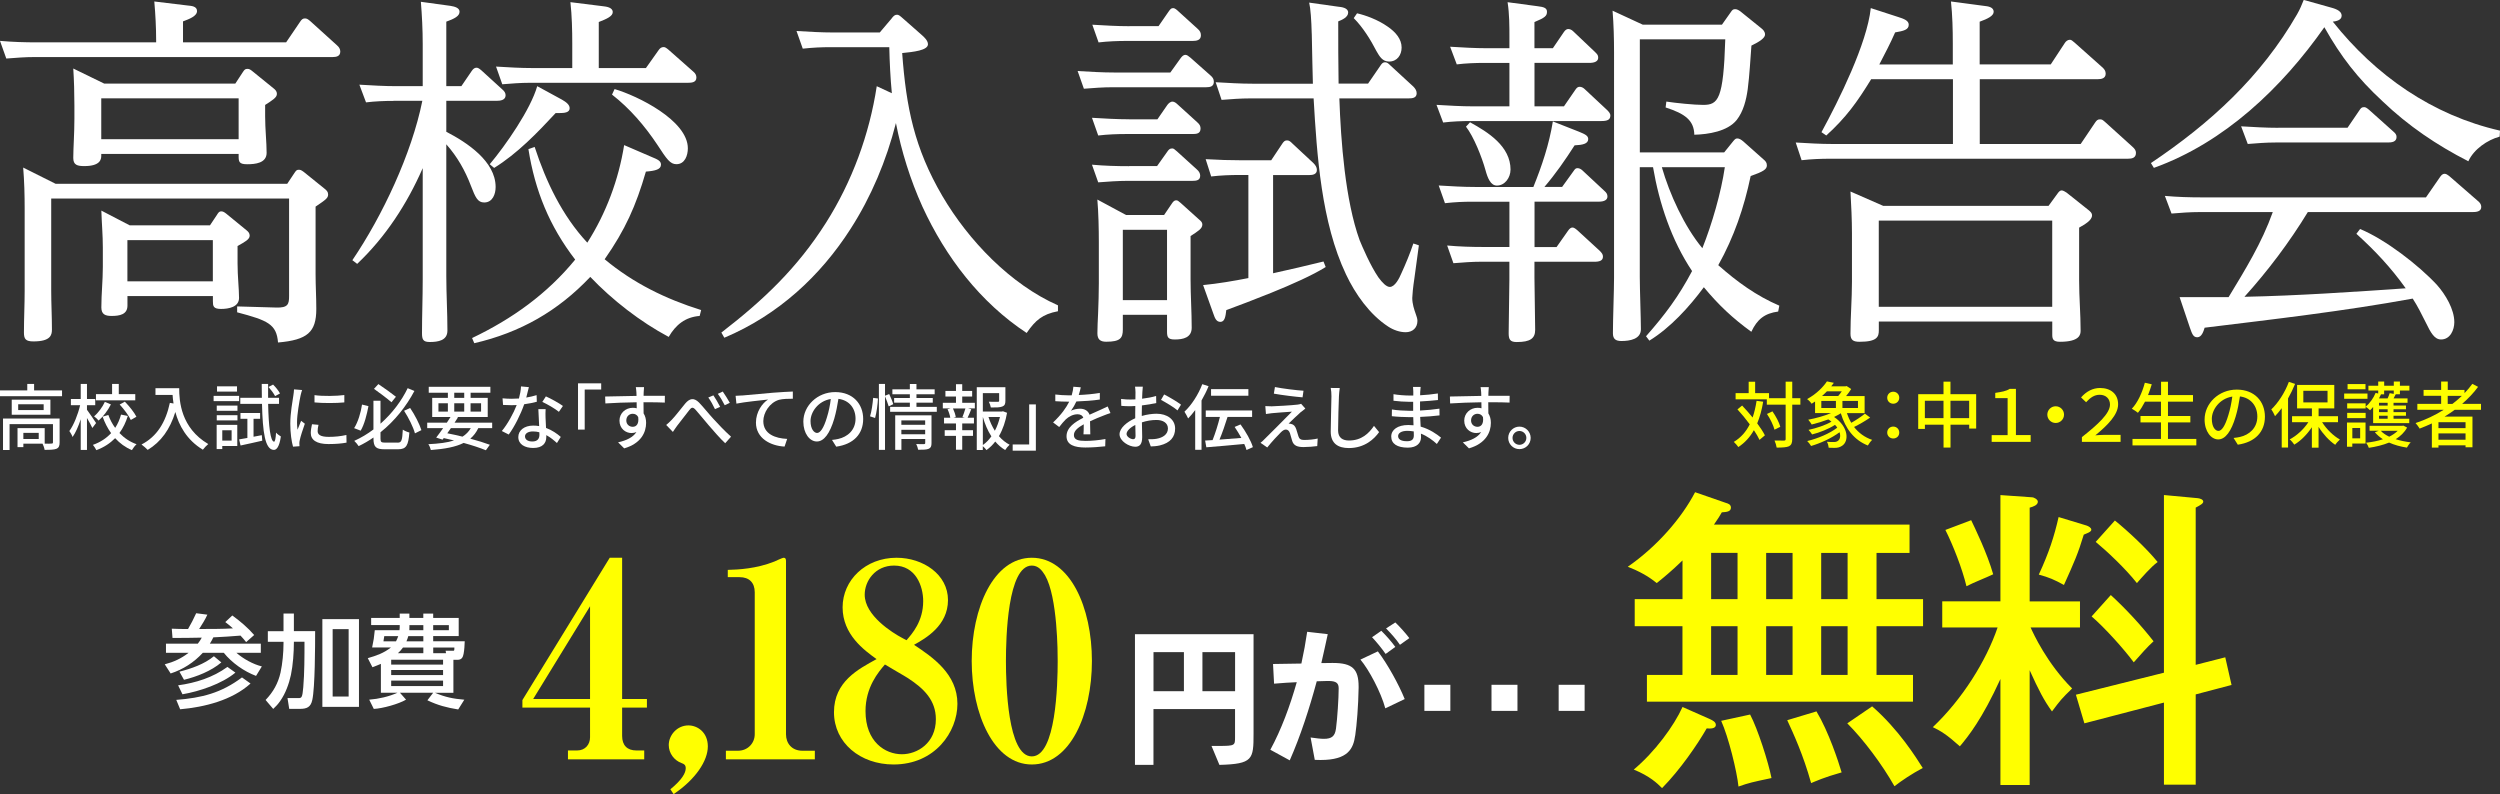 <?xml version="1.0" encoding="UTF-8"?><svg id="_レイヤー_1" xmlns="http://www.w3.org/2000/svg" viewBox="0 0 556.52 176.78"><rect x="0" y="0" width="556.52" height="176.78" fill="#333333" stroke="none"/><defs><style>.cls-1{fill:#fff;}.cls-1,.cls-2{stroke-width:0px;}.cls-2{fill:#ff0;}</style></defs><path class="cls-2" d="m374.54,139.39h-10.64v-6.02h10.64v-8.61c-2.45,2.38-4.34,3.92-5.74,5.04-1.96-1.61-3.99-2.66-6.44-3.64,6.58-4.55,12.04-10.92,14.98-16.59l6.86,2.38c.49.14,1.12.35,1.12,1.05,0,.91-.98.98-2.03,1.05-.49.84-.77,1.33-1.75,2.73h43.54v6.3h-7.35v10.29h10.36v6.02h-10.36v10.85h8.12v5.95h-59.23v-5.95h7.91v-10.85Zm6.02,20.65c.77.35,1.4.7,1.4,1.33,0,.91-1.4.84-2.03.77-2.1,3.64-5.88,9.17-9.94,13.3-1.12-1.12-2.73-2.66-6.3-4.13,4.69-3.92,8.96-9.73,10.85-13.93l6.02,2.66Zm.35-26.67h5.88v-10.29h-5.88v10.29Zm0,16.87h5.88v-10.85h-5.88v10.85Zm8.68,8.82c1.68,3.15,4.06,10.57,4.76,14.14-4.27.91-4.97,1.05-7.35,1.89-.35-3.43-2.24-11.06-3.85-14.63l6.44-1.4Zm3.57-35.98v10.29h5.88v-10.29h-5.88Zm0,16.31v10.85h5.88v-10.85h-5.88Zm11.2,18.97c2.73,4.55,4.9,11.2,5.6,13.58-3.99,1.12-5.74,1.96-6.79,2.38-1.75-6.3-3.99-11.13-5.32-14l6.51-1.96Zm1.05-35.28v10.29h5.88v-10.29h-5.88Zm0,16.31v10.85h5.88v-10.85h-5.88Zm11.34,17.85c5.95,5.18,9.8,11.41,11.27,13.72-2.38,1.26-4.69,2.8-6.3,4.06-2.73-4.83-6.86-10.36-10.5-14l5.53-3.78Z"/><path class="cls-2" d="m451.82,174.75h-6.51v-23.59c-4.06,8.89-7.14,12.74-9.03,14.98-2.87-2.59-4.27-3.43-6.02-4.27,6.58-6.23,11.9-14.77,14.42-22.19h-12.32v-5.81h12.95v-23.66l7,.49c.49,0,1.33.49,1.33.98,0,.77-1.05,1.12-1.82,1.33v20.86h11.2v5.81h-10.99c.63,1.4,3.64,7.98,9.24,13.58-2.38,2.31-2.59,2.59-4.48,5.11-1.75-2.38-3.01-4.83-4.97-9.17v25.55Zm-13.02-58.95c.77,1.61,3.57,7.35,4.9,12.04-1.61.77-4.34,1.82-5.95,2.66-.98-4.06-3.01-9.17-4.69-12.53l5.74-2.17Zm25.69,1.19c.42.14,1.05.49,1.05.91s-.49.63-1.68,1.12c-1.26,4.2-2.17,6.23-4.41,11.2-2.17-1.19-3.29-1.68-5.6-2.31,2.24-4.83,3.43-8.47,4.41-12.81l6.23,1.89Zm30.87,29.33l1.4,6.16-7.98,2.1v20.09h-7.07v-18.27l-17.71,4.62-1.89-6.37,19.6-4.9v-39.55l7.56.7c.49.07,1.19.28,1.19.77,0,.42-.63.77-1.68,1.33v35l6.58-1.68Zm-25.48-13.86c3.43,3.15,6.72,6.72,9.52,10.29-1.33,1.19-2.8,2.87-4.41,4.69-2.17-2.94-6.44-7.7-9.38-10.22l4.27-4.76Zm.91-16.59c2.94,2.38,7.07,6.23,9.52,9.24-1.47,1.05-3.57,3.5-4.62,4.69-2.52-3.22-6.79-7.21-9.17-9.17l4.27-4.76Z"/><path class="cls-1" d="m13.81,86.9v1.3H0v-1.3h6.07v-1.44h1.52v1.44h6.23Zm-.54,11.59c0,.75-.16,1.17-.7,1.41-.56.22-1.39.24-2.64.24-.06-.42-.27-.99-.46-1.38h-4.27v.77h-1.3v-4.23h6.05v3.46c.7.02,1.31.02,1.5-.02.26,0,.34-.06.34-.27v-4.05H2.13v5.75H.67v-7h12.6v5.31Zm-2.05-9.52v3.35H2.61v-3.35h8.61Zm-1.5,1.02h-5.67v1.3h5.67v-1.3Zm-1.1,6.37h-3.42v1.36h3.42v-1.36Z"/><path class="cls-1" d="m20.56,95.27c-.24-.53-.74-1.44-1.2-2.22v7.11h-1.39v-6.82c-.51,1.55-1.14,2.99-1.81,3.94-.14-.42-.48-.99-.72-1.33.98-1.33,1.92-3.7,2.4-5.75h-2.06v-1.38h2.19v-3.35h1.39v3.35h1.84v1.38h-1.84v1.02c.45.58,1.74,2.5,2.03,2.95l-.83,1.1Zm7.89-2.67c-.43,1.39-1.04,2.67-1.86,3.79,1.04,1.1,2.32,1.97,3.81,2.5-.34.29-.82.91-1.04,1.31-1.46-.61-2.69-1.52-3.73-2.66-1.1,1.12-2.46,2.03-4.18,2.67-.16-.34-.53-.9-.77-1.18,1.68-.59,3.03-1.5,4.05-2.61-.78-1.09-1.41-2.32-1.89-3.67l1.28-.37c.37,1.02.88,2,1.52,2.87.59-.9,1.02-1.91,1.3-2.96l1.5.3Zm-3.76-2.58c-.67,1.33-1.68,2.69-2.74,3.6-.22-.29-.7-.72-1.01-.94.96-.8,1.89-2.1,2.4-3.22l1.34.56Zm5.41-.9h-8.74v-1.38h3.59v-2.27h1.49v2.27h3.67v1.38Zm-2.31.29c.99,1.01,2.1,2.4,2.58,3.36l-1.25.72c-.43-.94-1.5-2.38-2.48-3.44l1.15-.64Z"/><path class="cls-1" d="m39.89,86.41c0,2.9.37,8.84,6.47,12.44-.34.26-.94.9-1.2,1.26-3.63-2.19-5.35-5.46-6.13-8.4-1.18,3.86-3.19,6.66-6.15,8.44-.29-.3-.98-.93-1.38-1.2,3.44-1.78,5.38-4.93,6.31-9.27l.82.14c-.11-.67-.18-1.33-.21-1.9h-3.81v-1.5h5.28Z"/><path class="cls-1" d="m53.23,89.3h-5.68v-1.18h5.68v1.18Zm-.4,9.99h-3.35v.67h-1.25v-5.38h4.59v4.71Zm-4.58-9h4.61v1.15h-4.61v-1.15Zm0,2.13h4.61v1.17h-4.61v-1.17Zm4.51-5.25h-4.45v-1.17h4.45v1.17Zm-3.28,8.61v2.3h2.08v-2.3h-2.08Zm8.8,1.09l.1,1.23c-1.68.38-3.46.79-4.83,1.07l-.32-1.36c.53-.08,1.15-.19,1.84-.32v-4.27h-1.54v-1.28h4.37v1.28h-1.46v4l1.84-.35Zm1.41-6.95c.1,4.98.51,8.36,1.31,8.4.22.02.38-.75.45-2.02.24.32.85.72,1.07.86-.35,2.43-1.01,3.01-1.58,2.99-1.95-.06-2.47-3.94-2.62-10.24h-4.83v-1.36h4.8c-.02-.98-.03-2.02-.03-3.09h1.42c-.02,1.07-.02,2.11,0,3.09h2.43v1.36h-2.42Zm1.55-1.73c-.27-.56-.91-1.42-1.47-2.05l1.02-.53c.59.58,1.25,1.41,1.54,1.98l-1.09.59Z"/><path class="cls-1" d="m67.25,86.81c-.11.3-.27.93-.34,1.22-.27,1.3-.79,4.27-.79,5.97,0,.56.03,1.09.11,1.67.24-.64.56-1.41.8-1.99l.83.64c-.43,1.2-.99,2.9-1.14,3.7-.05.21-.1.54-.08.72,0,.16.02.4.03.59l-1.44.1c-.32-1.1-.61-2.98-.61-5.12,0-2.37.51-5.06.69-6.32.06-.4.13-.9.14-1.31l1.78.14Zm3.65,7.75c-.13.54-.19.98-.19,1.41,0,.72.53,1.28,2.45,1.28,1.42,0,2.62-.13,3.95-.42l.03,1.7c-.99.19-2.3.32-4.02.32-2.69,0-3.94-.93-3.94-2.46,0-.62.13-1.26.27-1.95l1.44.13Zm5.75-6.61v1.63c-1.81.18-4.8.19-6.64,0v-1.62c1.81.27,4.99.21,6.64-.02Z"/><path class="cls-1" d="m82.02,90.41c-.34,1.82-.9,4.08-1.73,5.46l-1.46-.56c.87-1.36,1.49-3.44,1.76-5.25l1.42.35Zm6.5,8.13c.88,0,1.02-.5,1.15-2.9.37.26,1.02.54,1.46.64-.22,2.85-.67,3.73-2.5,3.73h-3.04c-1.9,0-2.45-.51-2.45-2.4v-.22c-1.04.72-2.13,1.36-3.3,1.92-.22-.35-.66-.88-.98-1.17,1.54-.7,2.96-1.55,4.27-2.54v-6.39h1.57v5.11c2.64-2.34,4.71-5.12,6.05-7.91l1.5.62c-1.78,3.36-4.31,6.61-7.55,9.2v1.39c0,.77.16.91,1.04.91h2.77Zm-1.38-9c-.91-.8-2.61-2.08-3.89-2.98l.98-1.06c1.31.86,2.99,2.1,3.91,2.82l-.99,1.22Zm4.16,1.28c1.04,1.54,2.08,3.55,2.51,4.93l-1.44.72c-.37-1.39-1.41-3.47-2.42-5.03l1.34-.62Z"/><path class="cls-1" d="m106.47,95.31c-.45.94-1.04,1.71-1.78,2.34,1.68.45,3.2.93,4.35,1.36l-.88,1.22c-1.3-.53-3.01-1.1-4.95-1.63-1.79.9-4.18,1.34-7.3,1.58-.1-.43-.32-.98-.56-1.3,2.34-.11,4.23-.35,5.73-.83-.75-.19-1.52-.35-2.3-.53l-.26.35-1.42-.46c.45-.58.99-1.31,1.54-2.1h-3.54v-1.22h4.37c.29-.43.58-.86.82-1.26h-4.08v-4.26h3.49v-1.15h-4.26v-1.31h13.72v1.31h-4.4v1.15h3.81v4.26h-6.85l.24.06c-.24.38-.5.78-.77,1.2h8.37v1.22h-3.09Zm-8.87-3.68h2.1v-1.86h-2.1v1.86Zm2.77,3.68c-.27.38-.54.77-.8,1.14,1.14.22,2.29.48,3.39.75.78-.5,1.38-1.1,1.84-1.89h-4.43Zm.75-6.74h2.22v-1.15h-2.22v1.15Zm2.22,3.06v-1.86h-2.22v1.86h2.22Zm1.41-1.86v1.86h2.34v-1.86h-2.34Z"/><path class="cls-1" d="m119.51,89.43c-.78.21-1.76.42-2.82.56-.77,2.23-2.15,4.99-3.44,6.74l-1.54-.78c1.3-1.55,2.62-3.99,3.31-5.78-.38.02-.75.03-1.14.03-.61,0-1.26-.02-1.9-.06l-.11-1.47c.62.06,1.38.1,2.02.1.53,0,1.07-.02,1.63-.06.24-.88.43-1.86.46-2.69l1.75.16c-.13.54-.34,1.42-.58,2.32.8-.13,1.58-.32,2.3-.54l.05,1.49Zm1.95,1.65c-.05.67-.03,1.22-.02,1.86.02.51.06,1.42.11,2.32,1.36.5,2.48,1.3,3.28,2l-.85,1.36c-.62-.56-1.42-1.25-2.37-1.76v.43c0,1.34-.82,2.43-2.9,2.43-1.84,0-3.33-.78-3.33-2.43,0-1.49,1.34-2.55,3.31-2.55.46,0,.9.03,1.33.11-.06-1.25-.14-2.74-.18-3.78h1.6Zm-1.38,5.15c-.45-.13-.94-.19-1.46-.19-1.06,0-1.75.46-1.75,1.1s.54,1.14,1.63,1.14c1.18,0,1.58-.67,1.58-1.49,0-.16,0-.34-.02-.56Zm4.34-4.55c-.88-.72-2.62-1.73-3.7-2.21l.8-1.23c1.14.5,3.01,1.55,3.79,2.13l-.9,1.31Z"/><path class="cls-1" d="m128.68,85.34h5.15v1.38h-3.67v8.92h-1.49v-10.29Z"/><path class="cls-1" d="m147.99,89.62c-.94-.05-2.43-.08-4.74-.08.02.85.02,1.78.02,2.48.37.58.56,1.3.56,2.11,0,2.11-1.12,4.59-4.88,5.68l-1.36-1.34c1.86-.42,3.31-1.1,4.08-2.29-.32.14-.69.22-1.1.22-1.28,0-2.67-.96-2.67-2.77,0-1.66,1.36-2.85,2.96-2.85.32,0,.61.03.88.11l-.02-1.34c-2.4.03-4.99.13-6.96.26l-.05-1.54c1.79-.02,4.74-.11,6.99-.14-.02-.34-.02-.62-.03-.8-.03-.4-.08-.93-.13-1.15h1.83c-.03.21-.08.93-.08,1.15-.02.19-.02.46-.02.78h4.74l-.02,1.5Zm-7.14,5.39c.82,0,1.42-.66,1.22-2.16-.26-.51-.7-.74-1.23-.74-.72,0-1.42.54-1.42,1.49,0,.88.67,1.41,1.44,1.41Z"/><path class="cls-1" d="m149.52,93.47c.8-.82,2.1-2.54,3.04-3.67.99-1.15,1.92-1.3,3.03-.21.98,1.01,2.24,2.61,3.23,3.67.98,1.07,2.45,2.64,3.91,3.95l-1.3,1.46c-1.17-1.1-2.56-2.72-3.62-3.94-1.01-1.17-2.21-2.67-2.95-3.49-.62-.69-.93-.59-1.42.05-.69.86-1.94,2.53-2.69,3.47-.35.45-.7,1.02-.96,1.39l-1.49-1.55c.42-.34.77-.67,1.22-1.14Zm10.79-2.9l-1.15.51c-.43-.91-.93-1.83-1.49-2.59l1.14-.48c.42.62,1.14,1.81,1.5,2.56Zm2.16-.9l-1.14.54c-.46-.91-.98-1.79-1.54-2.54l1.1-.51c.43.61,1.18,1.78,1.57,2.51Z"/><path class="cls-1" d="m165.22,88.04c1.17-.1,3.99-.37,6.9-.62,1.7-.13,3.28-.22,4.37-.26v1.6c-.88,0-2.24.02-3.07.24-2.11.62-3.5,2.88-3.5,4.75,0,2.88,2.69,3.84,5.31,3.95l-.58,1.71c-3.1-.16-6.37-1.82-6.37-5.33,0-2.38,1.39-4.31,2.69-5.14-1.39.16-5.28.54-7.04.91l-.18-1.74c.62-.02,1.17-.05,1.47-.08Z"/><path class="cls-1" d="m185.2,97.93c.56-.05,1.02-.13,1.41-.22,2.03-.46,3.84-1.94,3.84-4.5,0-2.3-1.38-4.11-3.81-4.42-.22,1.42-.51,2.96-.94,4.45-.96,3.23-2.27,5.04-3.86,5.04s-3.01-1.78-3.01-4.42c0-3.52,3.12-6.58,7.09-6.58s6.23,2.66,6.23,5.99-2.13,5.62-6,6.16l-.94-1.5Zm-1.12-5.03c.4-1.25.7-2.69.86-4.08-2.85.46-4.51,2.95-4.51,4.9,0,1.83.82,2.66,1.46,2.66.69,0,1.46-1.02,2.19-3.47Z"/><path class="cls-1" d="m193.68,92.68c.34-1.07.59-2.85.69-4.11l1.07.14c-.05,1.26-.3,3.14-.64,4.34l-1.12-.37Zm4.15-2.21c-.16-.56-.5-1.5-.82-2.24v11.92h-1.36v-14.68h1.36v2.62l.93-.37c.34.72.75,1.67.9,2.26l-1.01.48Zm10.71.1v1.1h-10.39v-1.1h4.39v-.93h-3.5v-1.04h3.5v-.83h-3.89v-1.1h3.89v-1.18h1.47v1.18h4.05v1.1h-4.05v.83h3.63v1.04h-3.63v.93h4.53Zm-1.18,8.07c0,.67-.14,1.06-.62,1.26-.5.21-1.25.22-2.35.22-.06-.37-.26-.93-.43-1.28.74.05,1.5.03,1.71.03.22-.02.29-.08.29-.27v-.87h-5.3v2.42h-1.38v-7.7h8.08v6.18Zm-6.71-5.06v.99h5.3v-.99h-5.3Zm5.3,3.09v-.99h-5.3v.99h5.3Z"/><path class="cls-1" d="m214.21,89.66h2.8v1.26h-1.49l.69.18c-.27.67-.56,1.38-.82,1.89h1.42v1.28h-2.61v1.5h2.4v1.26h-2.4v3.09h-1.39v-3.09h-2.51v-1.26h2.51v-1.5h-2.66v-1.28h1.39c-.08-.54-.32-1.3-.61-1.89l.66-.18h-1.71v-1.26h2.93v-1.39h-2.35v-1.25h2.35v-1.5h1.39v1.5h2.21v1.25h-2.21v1.39Zm.03,3.19c.22-.54.51-1.34.67-1.92h-2.77c.29.62.56,1.41.62,1.92l-.53.14h2.54l-.54-.14Zm9.94-.98c-.32,1.91-.93,3.7-1.81,5.22.69.8,1.49,1.46,2.38,1.91-.32.27-.77.82-.99,1.18-.82-.48-1.55-1.12-2.21-1.89-.56.74-1.22,1.38-1.95,1.9-.19-.27-.51-.62-.82-.86v.85h-1.34v-13.99h6.37v3.03c0,.69-.14,1.07-.7,1.28-.53.21-1.34.21-2.54.21-.06-.38-.26-.93-.45-1.28.91.03,1.76.03,2,.02.24-.02.3-.06.3-.24v-1.7h-3.63v4.1h4.24l.24-.06.91.34Zm-5.39,7.19c.74-.51,1.36-1.17,1.9-1.92-.82-1.26-1.44-2.74-1.9-4.32v6.24Zm1.25-6.24c.35,1.09.83,2.13,1.42,3.07.51-.96.88-2,1.14-3.07h-2.56Z"/><path class="cls-1" d="m230.58,100.32h-5.15v-1.38h3.67v-8.92h1.49v10.29Z"/><path class="cls-1" d="m241.19,96.68c.05-.54.06-1.44.06-2.23-1.34.75-2.19,1.47-2.19,2.4,0,1.09,1.02,1.3,2.62,1.3,1.28,0,3.01-.16,4.4-.42l-.05,1.62c-1.15.14-2.98.27-4.4.27-2.37,0-4.21-.54-4.21-2.51s1.91-3.18,3.73-4.11c-.19-.56-.7-.78-1.28-.78-.99,0-1.95.51-2.62,1.14-.46.45-.93,1.02-1.46,1.7l-1.36-1.02c1.86-1.76,2.93-3.3,3.59-4.63h-.46c-.66,0-1.76-.03-2.64-.1v-1.49c.83.11,1.97.18,2.72.18h.93c.21-.72.34-1.41.37-1.91l1.65.13c-.1.42-.22,1.02-.45,1.71,1.57-.06,3.23-.21,4.69-.46v1.47c-1.55.24-3.51.37-5.22.43-.32.7-.74,1.44-1.2,2.07.5-.29,1.39-.46,2.02-.46.99,0,1.81.46,2.11,1.34.98-.46,1.79-.8,2.54-1.14.53-.24.99-.45,1.5-.7l.62,1.47c-.43.13-1.12.38-1.6.58-.82.3-1.84.74-2.95,1.25.02.9.05,2.16.06,2.91h-1.54Z"/><path class="cls-1" d="m254.16,92.6c1.15-.34,2.34-.5,3.3-.5,2.35,0,4.13,1.26,4.13,3.3,0,1.89-1.09,3.2-3.42,3.76-.72.16-1.42.21-2,.22l-.58-1.6c.64,0,1.31,0,1.9-.11,1.33-.24,2.5-.94,2.5-2.29,0-1.22-1.1-1.89-2.54-1.89-1.12,0-2.19.19-3.25.53.02,1.31.06,2.64.06,3.27,0,1.68-.62,2.16-1.55,2.16-1.38,0-3.49-1.25-3.49-2.79,0-1.34,1.62-2.74,3.49-3.55v-.99c0-.56,0-1.15.02-1.74-.38.03-.74.05-1.04.05-.7,0-1.46-.02-2.08-.08l-.05-1.54c.9.11,1.52.13,2.1.13.34,0,.7-.02,1.09-.03,0-.72.02-1.3.02-1.58,0-.34-.05-.96-.1-1.25h1.73c-.03.3-.08.83-.1,1.22-.02.38-.03.9-.06,1.46,1.12-.13,2.26-.35,3.12-.61l.03,1.57c-.91.21-2.08.4-3.19.53-.02.64-.03,1.26-.03,1.83v.54Zm-1.38,4.43c0-.5-.03-1.41-.05-2.43-1.15.56-1.95,1.36-1.95,2s.93,1.17,1.47,1.17c.34,0,.53-.21.53-.74Zm6.37-9.22c1.17.59,2.95,1.65,3.75,2.27l-.78,1.28c-.77-.7-2.67-1.81-3.67-2.34l.7-1.22Z"/><path class="cls-1" d="m269.04,85.96c-.43,1.07-.98,2.16-1.57,3.19v10.98h-1.41v-8.84c-.51.69-1.04,1.31-1.57,1.86-.14-.34-.58-1.14-.82-1.5,1.57-1.47,3.07-3.78,3.97-6.13l1.39.45Zm8.44,14.21c-.11-.4-.27-.86-.5-1.34-3.03.29-6.19.56-8.44.74l-.27-1.5c.5-.03,1.06-.06,1.66-.1.59-1.46,1.22-3.47,1.63-5.15h-3.15v-1.44h10.32v1.44h-5.47c-.51,1.67-1.18,3.57-1.79,5.04,1.5-.11,3.2-.24,4.87-.37-.46-.83-.99-1.7-1.5-2.45l1.31-.56c1.14,1.57,2.34,3.63,2.75,5.06l-1.42.64Zm.42-12.08h-8.31v-1.46h8.31v1.46Z"/><path class="cls-1" d="m289.64,91.67c-.64.59-2.29,2.1-2.79,2.63.14-.02.45.03.59.08.54.1.88.5,1.1,1.12.14.45.34,1.15.5,1.62.16.56.53.82,1.25.82,1.12,0,2.27-.14,3.04-.32l-.1,1.68c-.67.11-2.21.22-3.04.22-1.36,0-2.18-.3-2.53-1.34-.16-.48-.37-1.33-.51-1.76-.19-.54-.51-.8-.91-.8-.37,0-.72.24-1.1.61-.58.56-2.05,2.13-3.04,3.38l-1.5-1.04c.24-.19.58-.46.91-.83.72-.7,4.58-4.55,6.08-6.1-1.18.06-3.51.26-4.47.34-.51.05-.96.11-1.31.18l-.14-1.76c.37.03.9.05,1.42.05.85-.02,4.48-.22,5.75-.38.27-.03.64-.11.8-.18l.94,1.06c-.35.26-.7.56-.94.75Zm.53-4.69l-.21,1.47c-1.63-.13-4.48-.48-6.39-.82l.24-1.47c1.74.35,4.79.72,6.35.82Z"/><path class="cls-1" d="m298.24,86.39c-.1.58-.14,1.25-.18,1.81-.06,1.76-.19,5.41-.19,7.62,0,1.66,1.06,2.24,2.42,2.24,2.79,0,4.43-1.57,5.57-3.26l1.14,1.39c-1.06,1.5-3.18,3.55-6.74,3.55-2.42,0-4.03-1.04-4.03-3.67,0-2.26.16-6.34.16-7.88,0-.66-.05-1.3-.16-1.83l2.02.02Z"/><path class="cls-1" d="m319.85,98.83c-.9-.83-2.11-1.73-3.54-2.3,0,.32.02.59.02.82,0,1.2-.86,2.3-2.93,2.3-2.4,0-3.7-.88-3.7-2.48,0-1.5,1.42-2.56,3.79-2.56.4,0,.78.03,1.17.06-.03-.59-.05-1.23-.06-1.81h-.86c-1.01,0-2.8-.08-3.91-.21l.02-1.5c.99.19,2.95.3,3.91.3h.82v-2h-.78c-1.06,0-2.67-.11-3.6-.24v-1.46c.98.18,2.56.3,3.59.3h.82v-.9c0-.29-.03-.75-.06-1.01h1.7c-.03.29-.08.64-.1,1.07,0,.18-.02.46-.02.78,1.33-.06,2.56-.19,3.95-.4l.02,1.46c-1.15.11-2.48.26-3.99.32v2.02c1.57-.08,2.96-.22,4.32-.42l.02,1.5c-1.47.18-2.78.27-4.31.34.02.72.06,1.47.11,2.16,2.05.58,3.62,1.7,4.53,2.45l-.91,1.39Zm-5.14-2.79c-.46-.08-.93-.13-1.42-.13-1.34,0-2.06.51-2.06,1.17s.59,1.14,1.95,1.14c.9,0,1.55-.26,1.55-1.28,0-.22,0-.53-.02-.9Z"/><path class="cls-1" d="m336.04,89.62c-.94-.05-2.43-.08-4.74-.08.02.85.02,1.78.02,2.48.37.58.56,1.3.56,2.11,0,2.11-1.12,4.59-4.88,5.68l-1.36-1.34c1.86-.42,3.31-1.1,4.08-2.29-.32.14-.69.22-1.1.22-1.28,0-2.67-.96-2.67-2.77,0-1.66,1.36-2.85,2.96-2.85.32,0,.61.03.88.11l-.02-1.34c-2.4.03-4.99.13-6.96.26l-.05-1.54c1.79-.02,4.74-.11,6.99-.14-.02-.34-.02-.62-.03-.8-.03-.4-.08-.93-.13-1.15h1.83c-.03.21-.08.93-.08,1.15-.02.19-.02.46-.02.78h4.74l-.02,1.5Zm-7.14,5.39c.82,0,1.42-.66,1.22-2.16-.26-.51-.7-.74-1.23-.74-.72,0-1.42.54-1.42,1.49,0,.88.67,1.41,1.44,1.41Z"/><path class="cls-1" d="m340.74,97.48c0,1.38-1.1,2.5-2.5,2.5s-2.5-1.12-2.5-2.5,1.12-2.51,2.5-2.51,2.5,1.14,2.5,2.51Zm-.96,0c0-.85-.69-1.54-1.54-1.54s-1.54.69-1.54,1.54.69,1.54,1.54,1.54,1.54-.69,1.54-1.54Z"/><path class="cls-1" d="m63.69,9.43l3.12-4.59c.33-.49.57-.74,1.07-.74.41,0,.66.16,1.15.57l5.98,5.41c.49.41.74.9.74,1.39,0,1.07-.9,1.23-1.72,1.23H7.79c-2.38,0-4.02.16-6.39.33L0,9.1c2.79.25,5.57.33,8.28.33h26.48v-.41c0-2.87-.16-5.82-.41-8.69l7.46.9c.82.08,2.05.16,2.05,1.23,0,1.15-1.8,1.8-3.12,2.3v4.67h22.95Zm.25,31.48l1.64-2.46c.33-.49.49-.66.9-.66.33,0,.49,0,1.15.49l4.67,3.77c.41.33.74.66.74,1.23,0,.82-.49,1.15-2.79,2.71v15.08c0,2.54.16,5.08.16,7.71,0,5.16-1.97,6.89-8.52,7.46-.33-4.1-2.3-4.92-9.1-6.72v-1.31l8.69.25c2.62.08,2.87-.74,2.87-2.54v-21.72H11.4v20.49c0,2.87.16,5.74.16,8.69,0,1.23-.33,2.62-4.1,2.62-1.72,0-2.13-.49-2.13-1.97,0-3.12.16-6.23.16-9.35v-18.28c0-3.03-.08-6.07-.33-9.1l7.21,3.61h51.56Zm-11.56-22.3l1.72-2.62c.33-.49.49-.66.98-.66.41,0,.66.16,1.07.49l4.75,3.85c.41.33.74.66.74,1.23,0,.82-.98,1.39-2.62,2.46v2.54c0,2.79.33,5.82.33,8.12s-2.54,2.54-4.34,2.54-1.89-.57-1.89-1.8v-.49h-30.58v.41c0,.82-.25,2.29-3.77,2.29-1.56,0-2.46-.25-2.46-1.8,0-2.13.25-5.49.25-8.69v-3.03c0-2.79-.08-5.49-.25-8.2l6.89,3.36h29.18Zm-29.84,12.38h30.58v-9.1h-30.58v9.1Zm25.82,16.72c.33-.49.49-.66.9-.66.33,0,.66.16,1.07.49l4.51,3.69c.41.33.74.66.74,1.23,0,.82-1.07,1.39-2.7,2.3v3.85c0,2.95.33,5.66.33,7.7s-2.29,2.46-4.02,2.46-1.8-.66-1.8-1.72v-1.15h-19.02v2.13c0,1.97-1.72,2.3-3.52,2.3-1.39,0-2.29-.33-2.29-1.89,0-3.03.33-5.98.33-9.02v-4.34c0-2.71-.25-5.49-.33-8.2l6.31,3.28h17.87l1.64-2.46Zm-20,5.74v9.18h19.02v-9.18h-19.02Z"/><path class="cls-1" d="m87.63,22.46c-2.05,0-4.1.08-6.15.33l-1.48-3.94c2.79.16,5.49.33,8.28.33h5.82v-9.43c0-3.12-.16-6.23-.41-9.35l6.56.9c1.07.16,2.05.49,2.05,1.31,0,.98-1.15,1.56-2.95,2.21v14.35h3.36l2.29-3.36c.33-.49.66-.74,1.07-.74.25,0,.49.08,1.07.57l4.67,4.26c.49.41.74.82.74,1.31,0,1.07-1.15,1.23-1.97,1.23h-11.23v6.89c4.59,2.38,10.98,6.56,10.98,12.3,0,1.56-.66,3.44-2.54,3.44-1.47,0-1.97-1.15-2.95-3.69-1.31-3.44-3.03-6.48-5.49-9.26v29.26c0,4.1.25,8.12.25,12.21,0,2.21-2.05,2.54-3.94,2.54-1.48,0-1.72-.57-1.72-1.97,0-3.93.16-7.95.16-11.97v-24.76c-3.52,8.03-8.28,15.33-14.59,21.31l-1.07-.82c6.72-9.92,13.2-23.69,15.58-35.49h-6.39Zm68.45,46.56l-.33,1.31c-3.2.25-5.33,1.97-6.89,4.67-6.31-3.36-12.54-8.2-17.46-13.36-7.21,7.62-15.57,12.38-25.82,14.76l-.49-1.15c8.93-4.26,16.72-9.84,22.95-17.46-5.74-7.46-8.94-15.33-10.41-24.59l1.39-.49c2.54,7.79,6.15,15.33,11.72,21.31,4.18-6.56,6.97-14.02,8.2-21.72l6.07,2.62c1.39.57,2.13.9,2.13,1.72,0,1.07-1.23,1.39-3.36,1.56-2.21,7.62-4.59,12.95-9.18,19.51,6.39,5.33,13.61,8.85,21.48,11.31Zm-31.07-46.89c1.15.66,1.8,1.23,1.8,1.97,0,.98-1.23,1.07-2.3,1.07h-.82c-4.02,4.34-8.53,9.02-13.69,12.21l-.98-.82c3.52-4.18,9.1-12.21,10.57-17.38l5.41,2.95Zm18.77-6.97l2.79-3.94c.33-.49.66-.74,1.15-.74.33,0,.57.16,1.07.57l5.57,4.92c.49.41.66.82.66,1.31,0,1.07-1.07,1.15-1.89,1.15h-35.17c-2.05,0-4.1.16-6.15.33l-1.39-3.94c2.71.16,5.41.33,8.2.33h8.77v-5.41c0-3.03-.08-6.23-.41-9.26l7.21.9c.74.08,2.21.25,2.21,1.31,0,.9-1.23,1.48-3.11,2.21v10.25h10.49Zm9.34,17.87c0,1.56-.66,3.52-2.54,3.52-1.39,0-2.13-1.07-4.26-4.34-2.79-4.18-6.07-8.03-10.08-11.15l.57-1.23c5.08,1.48,16.31,6.97,16.31,13.2Z"/><path class="cls-1" d="m198.54,4.02c.41-.49.66-.74,1.15-.74.33,0,.57.16,1.31.82l4.1,3.61c.57.49,1.47,1.31,1.47,2.13,0,1.39-3.28,1.72-5.74,1.97.9,12.13,2.71,21.15,8.94,31.81,5.82,9.92,15.16,19.67,25.74,24.35v1.31c-3.44.66-5,1.97-6.97,4.84-10.33-6.8-18.03-16.89-23.2-28.12-2.7-5.98-4.67-12.3-5.9-18.61-2.13,8.36-5.49,16.39-10.08,23.53-6.72,10.49-16.07,19.18-28.12,24.26l-.66-1.15c9.35-7.21,16.89-14.35,23.28-24.43,5.82-9.18,9.67-19.67,11.31-30.41l3.36,1.56c-.33-3.44-.49-6.89-.57-10.25h-12.87c-2.38,0-4.02.08-6.39.33l-1.39-3.93c2.71.16,5.49.33,8.28.33h10.25l2.71-3.2Z"/><path class="cls-1" d="m248.14,16.15h12.38l2.3-3.2c.25-.33.57-.74,1.07-.74.33,0,.66.25,1.15.66l4.43,3.93c.49.41.74.82.74,1.39,0,1.07-.82,1.23-1.72,1.23h-20.82c-2.13,0-4.26.16-6.39.33l-1.39-3.94c2.79.16,5.49.33,8.28.33Zm3.2,10.41h6.31l2.21-3.2c.25-.33.66-.74,1.15-.74.41,0,.82.33,1.07.57l4.43,4.02c.57.49.74.9.74,1.39,0,1.15-.9,1.23-1.72,1.23h-14.67c-2.13,0-4.26.08-6.39.33l-1.39-3.94c2.79.16,5.49.33,8.28.33Zm0,10.41h6.23l2.21-3.11c.33-.49.57-.82,1.15-.82.33,0,.49.16,1.07.66l4.43,4.02c.49.41.74.9.74,1.39,0,1.07-.9,1.15-1.8,1.15h-14.51c-1.72,0-4.43.16-6.39.33l-1.39-3.93c2.79.25,5.49.33,8.28.33Zm.08-31.15h6.48l2.21-3.2c.41-.57.57-.82,1.07-.82.33,0,.82.41,1.07.66l4.34,3.94c.57.49.74.9.74,1.48,0,1.07-.98,1.23-1.8,1.23h-14.59c-2.13,0-4.26.08-6.39.33l-1.39-3.94c2.79.16,5.49.33,8.28.33Zm7.71,42.05l1.72-2.54c.33-.49.57-.74.98-.74.33,0,.49.16.98.57l4.1,3.69c.49.41.74.66.74,1.15,0,.9-.98,1.48-2.62,2.54v9.67c0,3.61.25,7.13.25,10.74,0,2.21-1.89,2.62-3.77,2.62-1.48,0-1.72-.49-1.72-1.72v-3.77h-9.84v3.28c0,1.89-.57,2.71-3.69,2.71-1.31,0-1.97-.49-1.97-1.89,0-1.15.08-2.87.16-4.51.08-2.13.16-4.43.16-6.64v-9.1c0-2.87-.08-6.64-.33-9.51l6.39,3.44h8.44Zm-9.18,18.94h9.84v-15.66h-9.84v15.66Zm33.44-5.98c3.77-.82,7.54-1.72,11.23-2.62l.49,1.23c-2.87,1.8-7.46,3.85-12.13,5.74-3.69,1.48-7.3,2.87-10,3.85-.16,1.39-.33,2.62-1.31,2.62-.9,0-1.23-.82-1.56-1.8l-2.29-6.39c3.36-.33,6.72-.9,10.08-1.56v-22.95h-1.89c-2.13,0-4.26.08-6.39.33l-1.23-3.85c2.71.16,5.49.25,8.2.25h6.39l2.46-3.69c.33-.49.57-.74,1.07-.74s.82.33,1.15.66l4.75,4.43c.41.41.74.9.74,1.48,0,.98-.9,1.15-1.72,1.15h-8.03v21.89Zm8.61-53.36c-.08-2.95-.25-5.57-.57-6.89l6.39.9c.82.08,2.29.25,2.29,1.31s-1.39,1.64-2.21,1.97c0,4.59,0,9.26.08,13.85h6.56l2.7-3.93c.33-.49.57-.82,1.07-.82s.82.33,1.15.66l5.16,4.75c.41.41.74.9.74,1.48,0,1.07-.98,1.15-1.8,1.15h-15.41c.33,9.51,1.31,22.71,4.51,31.56.57,1.39,2.38,5.66,4.18,8.28.9,1.23,1.8,2.13,2.54,2.13,1.15,0,2.13-1.97,2.54-2.95.98-2.13,1.97-4.51,2.7-6.72l1.23.41c-.16,1.07-.66,4.92-.98,7.21-.33,2.13-.49,4.02-.49,4.51,0,1.31.41,2.54.82,3.69.16.41.33.98.33,1.39,0,1.56-1.07,2.54-2.62,2.54-1.31,0-2.71-.49-3.85-1.23-4.18-2.71-7.38-7.3-9.43-11.64-5.49-11.56-6.48-26.56-7.21-39.18h-14.1c-2.13,0-4.26.16-6.39.33l-1.31-3.93c2.79.16,5.57.33,8.28.33h13.36c-.08-2.29-.16-7.05-.25-11.15Zm16.89-1.56c1.8,1.23,3.12,2.79,3.12,4.67,0,1.64-.98,3.12-2.79,3.12-1.48,0-2.13-1.15-2.79-2.29-1.31-2.54-3.03-5.33-5.08-7.38l.74-1.07c1.8.41,4.59,1.39,6.8,2.95Z"/><path class="cls-1" d="m336.01,8.44c0-2.62,0-5.33-.41-7.95l6.72.9c1.39.16,2.05.41,2.05,1.23,0,.9-.41,1.31-2.79,2.29v5.82h4.1l2.46-3.61c.33-.49.66-.66.98-.66s.74.16,1.07.49l4.84,4.59c.57.57.74.74.74,1.31,0,.82-.82,1.15-1.97,1.15h-12.21v9.67h6.56l2.54-3.69c.33-.49.57-.66.98-.66s.82.25,1.07.49l5,4.67c.33.33.74.74.74,1.23,0,.98-.74,1.23-1.97,1.23h-29.02c-2.13,0-4.18.08-6.23.33l-1.48-3.93c2.71.16,5.49.33,8.2.33h8.03v-9.67h-5.49c-2.13,0-4.18.08-6.23.33l-1.48-3.93c2.71.16,5.49.33,8.2.33h5v-2.29Zm5.57,46.56h4.92l2.54-3.61c.33-.49.66-.74.98-.74.25,0,.49.08,1.07.57l5,4.59c.49.49.74.82.74,1.31,0,.9-.74,1.15-1.97,1.15h-13.28v3.52c0,2.46.16,9.18.16,11.64,0,1.89-1.07,2.71-4.1,2.71-1.48,0-1.8-.57-1.8-1.97,0-2.79.16-9.26.16-11.97v-3.94h-6.15c-2.13,0-4.18.16-6.31.33l-1.39-3.94c2.71.25,5.49.33,8.2.33h5.66v-10.08h-8.12c-2.29,0-3.94.08-6.23.33l-1.39-3.94c2.71.16,5.41.33,8.2.33h12.87c1.89-4.67,3.52-9.51,4.34-14.59l5.82,2.29c1.39.57,2.05.9,2.05,1.64,0,1.07-1.31,1.31-3.03,1.39-2.05,3.2-4.26,6.39-6.72,9.26h3.94l2.54-3.52c.33-.49.49-.66.9-.66s.82.25,1.07.49l4.84,4.51c.57.49.74.82.74,1.31,0,.74-.66,1.15-1.97,1.15h-14.26v10.08Zm-5.33-17.21c0,1.72-1.23,3.52-3.03,3.52-1.39,0-2.05-1.64-2.54-3.44-.82-2.95-2.62-7.46-4.34-9.67l.9-.98c4.02,2.21,9.02,5.33,9.02,10.57Zm59.84,30.25l-.25,1.31c-3.03.41-4.67,1.72-5.98,4.51-4.18-3.03-7.3-5.98-10.57-9.92-3.28,4.43-7.46,9.02-12.13,11.89l-.74-.98c4.26-4.84,7.21-8.77,10.25-14.51-4.59-6.89-7.3-15-8.69-23.12h-2.95v24.43c0,2.71.25,9.43.25,11.64s-2.46,2.62-4.34,2.62c-1.23,0-1.89-.41-1.89-1.72,0-3.2.25-9.51.25-12.3V11.72c0-3.12-.08-6.23-.33-9.34l6.72,3.11h17.63l1.97-2.79c.33-.49.49-.66.98-.66.41,0,.82.25,1.15.49l4.67,3.77c.41.33.82.74.82,1.39,0,.74-1.15,1.56-3.03,2.46-.25,3.2-.41,6.48-.82,9.67-.33,2.46-.98,5-2.46,6.89-2.05,2.54-6.31,3.2-9.43,3.28-.08-3.2-2.05-4.67-6.39-6.07l.16-1.31c2.13.33,6.23.74,8.2.74,3.36,0,4.51-1.23,4.92-14.59h-19.02v25.17h18.77l2.05-2.54c.41-.49.57-.57.9-.57.41,0,.82.25,1.31.66l4.43,3.94c.49.41.82.74.82,1.39,0,.9-.82,1.39-3.61,2.38-1.48,7.05-3.69,13.53-7.21,19.84,4.18,3.69,8.44,6.8,13.61,9.02Zm-12.13-30.82h-14.02c1.72,5.98,5,13.2,9.02,18.03,2.13-5.33,4.18-12.38,5-18.03Z"/><path class="cls-1" d="m434.71,14.35v-4.67c0-3.12-.08-6.23-.41-9.35l7.38.98c.82.08,2.13.25,2.13,1.31,0,.9-1.31,1.56-3.12,2.21v9.51h15.82l3.12-4.75c.25-.41.66-.74,1.15-.74.33,0,.57.25,1.07.66l6.07,5.41c.57.49.82.9.82,1.48,0,1.07-.98,1.23-1.8,1.23h-26.23v14.43h22.46l3.2-4.75c.33-.49.57-.74,1.07-.74s.57.08,1.15.57l6.07,5.49c.57.49.82.9.82,1.39,0,1.15-.9,1.31-1.8,1.31h-66.15c-2.21,0-4.26.08-6.48.33l-1.31-3.94c2.71.16,5.49.33,8.2.33h26.8v-14.43h-18.2c-3.11,5.08-5.57,8.52-10,12.54l-1.07-.74c3.85-7.05,10.16-19.76,10.98-27.62l6.07,1.97c1.31.41,2.38.82,2.38,1.72,0,1.15-1.15,1.39-3.03,1.72-1.07,2.46-2.29,4.75-3.52,7.13h16.39Zm21.31,31.48l1.97-2.7c.25-.33.49-.74.98-.74.25,0,.74.25,1.07.49l4.84,3.85c.49.41.82.66.82,1.23,0,1.07-1.56,1.97-2.87,2.71v11.8c0,3.77.33,7.38.33,11.15,0,.82-.16,2.46-4.59,2.46-1.56,0-1.72-.66-1.72-1.56v-2.95h-38.61v1.97c0,1.39-.33,2.54-4.26,2.54-1.39,0-2.05-.33-2.05-1.8,0-3.77.33-7.71.33-11.56v-10.74c0-3.12-.16-6.23-.33-9.35l7.3,3.2h36.81Zm-37.79,22.46h38.61v-19.18h-38.61v19.18Z"/><path class="cls-1" d="m556.52,29.1l-.08,1.31c-2.71.74-5.74,2.79-6.97,5.49-7.05-3.61-13.36-7.87-19.1-13.36-5.57-5.16-9.26-9.92-12.95-16.48-9.43,13.44-22.21,25.66-37.95,31.31l-.66-1.07c13.2-8.85,24.51-19.18,32.54-33.12.66-1.15.98-1.97,1.48-3.2l5.57,1.56c1.23.33,2.87.74,2.87,1.97,0,.98-1.23,1.23-1.97,1.31,9.51,11.97,22.13,20.82,37.22,24.26Zm-56.89,36.97c11.97-.25,23.94-1.07,35.9-1.89-3.28-4.59-6.8-8.36-10.98-12.13l.82-1.07c5.57,2.29,13.03,8.03,17.13,12.46,1.89,2.13,3.85,5.41,3.85,8.28,0,1.72-.9,3.85-2.95,3.85-1.47,0-2.29-1.48-3.44-3.85-.9-1.8-1.8-3.61-2.87-5.25-15.25,2.79-30.9,4.59-46.32,6.48-.25.82-.66,2.13-1.64,2.13-.9,0-1.15-.74-1.64-2.13l-2.29-6.8h10.9c3.77-6.23,7.38-12.05,9.84-18.94h-16.31c-2.13,0-4.18.16-6.23.33l-1.48-3.93c2.79.25,5.49.33,8.28.33h49.84l3.12-4.51c.24-.33.49-.74,1.07-.74.33,0,.66.25,1.07.57l6.31,5.49c.41.33.74.74.74,1.31,0,1.07-1.15,1.15-1.97,1.15h-36.64c-4.1,6.72-8.85,13.03-14.1,18.85Zm7.54-37.63h15.41l2.62-3.85c.33-.49.49-.74,1.07-.74.33,0,.57.16,1.07.57l5.41,4.84c.49.41.74.74.74,1.23,0,1.15-1.15,1.23-1.97,1.23h-25c-2.05,0-4.1.16-6.15.33l-1.48-3.93c2.79.16,5.49.33,8.28.33Z"/><path class="cls-1" d="m38.4,142.01l-.16-2.06c1.2.07,2.42.07,3.62.07.66-1.13,1.27-2.31,1.81-3.51l2.49.32c-.48,1.09-1.2,2.2-1.83,3.19,2.17,0,5.46,0,7.52-.14-.54-.5-1.11-.97-1.7-1.4l1.56-1.47c1.7,1.22,3.51,2.76,4.87,4.35l-1.79,1.58c-.41-.54-.79-.95-1.25-1.45-2.02.18-4.03.29-6.05.39-.23.48-.48.95-.77,1.4h11.34v2.04h-5.43c1.52,1.34,3.69,2.54,5.66,3.03l-1.29,2.11c-2.67-1-5.39-2.92-7.18-5.14h-4.67c-1.99,2.15-4.37,3.69-7.16,4.6l-1.31-2.04c1.99-.52,3.67-1.29,5.3-2.56h-5.03v-2.04h7.09c.34-.43.63-.86.88-1.34-2.17.05-4.35.07-6.54.07Zm1.7,15.87l-.86-2.08c5.68-.45,9.99-1.52,14.63-5l1.9,1.36c-4.14,3.74-10.26,5.25-15.67,5.73Zm.52-3.33l-.97-1.99c3.92-.54,7.74-1.74,10.98-4.1l1.77,1.27c-2.99,2.49-7.97,4.17-11.77,4.82Zm.34-3.22l-1.02-1.81c2.67-.68,5.55-1.68,7.68-3.44l1.65,1.38c-2.26,1.92-5.46,3.17-8.31,3.87Z"/><path class="cls-1" d="m63.11,136.58h2.31v3.92h4.73c0,3.28-.02,12.54-.63,15.31-.34,1.61-1.22,1.99-2.76,1.99h-2.38l-.38-2.4h2.47c.7,0,.84-.18,1.04-2.42.27-3.17.27-6.93.27-10.12h-2.36v.11c0,2.24-.2,5.07-.66,7.27-.43,1.99-1.2,4.12-2.38,5.8-.48.7-.95,1.2-1.56,1.77l-1.7-1.99c1.7-1.77,2.79-3.71,3.33-6.11.43-1.99.66-4.44.66-6.48v-.36h-3.49v-2.36h3.49v-3.92Zm16.8,1.25v19.52h-8.15v-19.52h8.15Zm-5.86,2.22v15.01h3.56v-15.01h-3.56Z"/><path class="cls-1" d="m100.94,154.22h-4.12c2.38,1,3.99,1.31,6.54,1.54l-1.36,2.17c-2.56-.41-4.53-.93-6.86-2.04l1.29-1.68h-7.4l1.36,1.54c-1.65.97-5.25,1.97-7.18,2.06l-1.02-2.06c2.08-.16,4.39-.68,6.29-1.54h-3.69v-6.43c-.63.29-1.25.5-1.88.75l-1.04-2.02c1.97-.57,3.53-1.11,5.16-2.38h-4.19c.36-1.7.41-2.13.59-3.85h5.5c.02-.18.05-.36.05-.57v-.57h-6.36v-1.58h6.36v-.97h2.15v.97h3.1v-.97h2.2v.97h5.68v4.03h-5.68v1.16h7.02c-.02.84-.09,1.97-.25,2.79-.14.77-.43,1.34-1.34,1.34h-.93v7.34Zm-15.4-12.61c-.04.39-.11.77-.18,1.16h2.79c.2-.38.36-.75.5-1.16h-3.1Zm1.54,5.25v1.09h11.55v-1.09h-11.55Zm0,2.29v1.13h11.55v-1.13h-11.55Zm0,2.35v1.22h11.55v-1.22h-11.55Zm7.16-7.36h-4.53c-.34.48-.7.88-1.13,1.27h5.66v-1.27Zm-3.35-2.54c-.11.41-.23.75-.41,1.16h3.76v-1.16h-3.35Zm3.35-1.31v-1.13h-3.1v.41c0,.23-.02.47-.02.72h3.12Zm5.68,0v-1.13h-3.49v1.13h3.49Zm-.72,4.57h1.77c.09,0,.2-.04.18-.72h-4.71v1.27h2.85l-.09-.54Z"/><path class="cls-2" d="m138.49,157.52v6.3c0,2.1,1.14,3.24,3.18,3.24h1.74v1.98h-16.98v-1.98h2.04c1.8,0,2.88-1.32,2.88-2.94v-6.6h-15.06v-1.68l19.44-31.68h2.76v31.44h5.52v1.92h-5.52Zm-7.14-22.56l-12.66,20.64h12.66v-20.64Z"/><path class="cls-2" d="m149.95,176.78l-.72-1.08c2.64-2.16,3.42-3.66,3.42-4.68,0-.78-.42-.96-.9-1.14-1.68-.6-2.88-2.22-2.88-4.02,0-2.22,1.86-4.38,4.38-4.38,1.98,0,4.32,1.5,4.32,4.68s-2.7,7.32-7.62,10.62Z"/><path class="cls-2" d="m161.59,169.04v-1.92h2.7c2.16,0,3.72-1.68,3.72-3.66v-31.62c0-2.16-1.26-3.36-3.36-3.36h-2.64v-1.62c2.34-.06,6.3-.24,10.38-1.86.3-.12,1.74-.84,2.1-.84s.48.3.48.72v38.58c0,1.98,1.26,3.66,3.66,3.66h2.76v1.92h-19.8Z"/><path class="cls-2" d="m198.91,170.18c-7.38,0-13.26-4.8-13.26-11.64s5.46-9.6,9.48-11.82c-2.76-1.98-7.56-5.46-7.56-11.52s5.1-11.04,12-11.04c5.94,0,11.46,3.72,11.46,9.42s-4.98,8.52-7.56,9.96c4.14,2.76,9.66,6.48,9.66,13.14,0,6.24-4.98,13.5-14.22,13.5Zm.12-44.28c-4.2,0-6.54,3.42-6.54,6.48,0,4.62,6.12,8.46,8.4,9.66l.9.48c1.26-1.44,3.72-4.2,3.72-8.7,0-3.3-1.62-7.92-6.48-7.92Zm3.12,25.08c-.72-.48-4.32-2.52-5.16-3.06-1.44,1.68-4.32,5.04-4.32,10.38,0,6.84,4.38,9.6,8.1,9.6,3.42,0,7.56-2.46,7.56-7.8,0-4.26-2.7-6.84-6.18-9.12Z"/><path class="cls-2" d="m229.69,170.18c-8.46,0-13.38-11.22-13.38-23.04s4.86-22.98,13.38-22.98,13.38,11.04,13.38,22.98-4.86,23.04-13.38,23.04Zm2.94-42.12c-.66-1.08-1.5-2.16-2.94-2.16-5.4,0-5.76,16.08-5.76,21.24s.36,21.24,5.76,21.24,5.76-16.08,5.76-21.24c0-1.62,0-14.22-2.82-19.08Z"/><path class="cls-1" d="m271.45,170.27l-1.76-4.22h1.59c3.65,0,3.65-.1,3.65-1.96v-6.24h-18.16v12.42h-4.12v-29.09h26.4v22.15c0,5.71-.13,6.74-7.6,6.94Zm-7.9-25.1h-6.77v8.7h6.77v-8.7Zm11.39,0h-7.27v8.7h7.27v-8.7Z"/><path class="cls-1" d="m301.67,163.73c-.4,2.89-1.53,5.45-7.7,5.45-.43,0-.83,0-1.29-.03l-.93-4.98c1.23.17,2.19.3,2.96.3,1.76,0,2.46-.6,2.69-2.26.3-2.22.6-6.77.6-8.96,0-1.16-.5-1.66-2.32-1.66h-.17c-.73,0-1.53.03-2.39.07-1.63,6.04-3.62,12.19-6.01,17.6l-4.32-2.36c2.42-4.45,4.38-9.73,5.88-15.04-1.56.07-3.25.17-5.05.33l-.23-4.38c2.29-.03,4.42-.07,6.31-.1.53-2.42.96-4.78,1.29-7.07l4.58.53c-.43,2.06-.93,4.22-1.43,6.44.86,0,1.66-.03,2.39-.03h.17c4.35,0,5.74,1.33,5.74,5.28v.27c-.07,4.08-.4,8.13-.76,10.62Zm6.71-6.04c-.96-3.59-3.65-8.63-5.54-10.86l3.88-1.83c2.12,2.76,4.65,7.34,5.98,10.62l-4.32,2.06Zm.07-12.12c-.86-1.23-1.96-2.59-3.02-3.72l2.06-1.43c1.1,1.1,2.19,2.32,3.12,3.59l-2.16,1.56Zm3.19-2.03c-.83-1.23-1.93-2.46-3.09-3.65l2.06-1.33c1.13,1.1,2.19,2.29,3.12,3.49l-2.09,1.49Z"/><path class="cls-1" d="m317.08,158.25v-5.81h5.78v5.81h-5.78Z"/><path class="cls-1" d="m332.02,158.25v-5.81h5.78v5.81h-5.78Z"/><path class="cls-1" d="m346.97,158.25v-5.81h5.78v5.81h-5.78Z"/><path class="cls-2" d="m392.5,89.42c-.3,1.81-.74,3.41-1.33,4.82.72.98,1.33,1.9,1.71,2.67l-1.2,1.01c-.29-.62-.72-1.38-1.25-2.16-.86,1.54-2,2.79-3.46,3.76-.19-.29-.7-.88-1.01-1.15,1.57-.94,2.72-2.26,3.55-3.91-.86-1.17-1.83-2.34-2.74-3.33l1.04-.85c.77.8,1.57,1.73,2.34,2.66.38-1.12.67-2.35.88-3.71l1.46.19Zm8.28.66h-1.81v7.64c0,.91-.21,1.34-.72,1.62-.54.24-1.41.3-2.75.3-.06-.43-.27-1.14-.48-1.58.96.03,1.82.03,2.1.02.27,0,.38-.08.38-.35v-7.64h-4.19v-1.2h-6.95v-1.38h2.91v-2.53h1.44v2.53h3.09v1.14h3.7v-3.68h1.47v3.68h1.81v1.44Zm-5.76,5.57c-.24-.93-.94-2.42-1.68-3.5l1.22-.58c.75,1.06,1.5,2.48,1.75,3.44l-1.28.64Z"/><path class="cls-2" d="m416.32,92.95c-1.07.75-2.45,1.54-3.59,2.1,1.02,1.31,2.35,2.3,4.03,2.87-.32.29-.74.85-.96,1.25-3.07-1.22-4.98-3.73-6.02-7.17-.46.29-.96.56-1.5.82,3.23,2.16,3.38,5.39,1.78,6.42-.54.35-.99.46-1.7.46-.35,0-.82-.02-1.28-.03-.03-.38-.16-.96-.4-1.33.53.05,1.07.06,1.44.06s.74-.03,1.01-.26c.46-.3.66-1.04.37-1.92-1.76,1.31-4.24,2.45-6.34,3.06-.19-.34-.58-.83-.86-1.1,2.32-.54,5.07-1.71,6.69-2.98-.14-.21-.3-.42-.51-.62-1.42.93-3.42,1.71-5.09,2.13-.18-.3-.56-.77-.8-1.02,1.71-.35,3.78-1.04,5.11-1.83-.21-.18-.45-.34-.7-.5-1.22.46-2.51.85-3.7,1.14-.16-.26-.53-.82-.77-1.07,1.68-.32,3.55-.83,5.06-1.47h-3.54v-2.58c-.24.16-.5.34-.77.5-.22-.35-.69-.83-1.01-1.04,2.06-1.12,3.57-2.66,4.42-3.94l1.54.32c-.18.26-.37.53-.58.78h3.19l.24-.06,1.01.66c-.3.5-.72,1.06-1.14,1.57h4.13v3.79h-3.95c.26.77.58,1.49.98,2.16,1.06-.59,2.27-1.41,3.04-2.03l1.18.88Zm-10.88-2.13h3.25v-1.57h-3.25v1.57Zm1.25-3.71c-.34.35-.7.7-1.09,1.04h3.6c.29-.32.56-.69.8-1.04h-3.31Zm6.91,2.14h-3.46v1.57h3.46v-1.57Z"/><path class="cls-2" d="m420.11,88.54c0-.78.61-1.34,1.34-1.34s1.34.56,1.34,1.34-.61,1.33-1.34,1.33-1.34-.54-1.34-1.33Zm0,7.76c0-.8.61-1.34,1.34-1.34s1.34.54,1.34,1.34-.61,1.31-1.34,1.31-1.34-.54-1.34-1.31Z"/><path class="cls-2" d="m439.91,87.75v7.65h-1.55v-.86h-4.16v5.09h-1.55v-5.09h-4.15v.94h-1.49v-7.73h5.63v-2.79h1.55v2.79h5.71Zm-7.27,5.33v-3.87h-4.15v3.87h4.15Zm5.71,0v-3.87h-4.16v3.87h4.16Z"/><path class="cls-2" d="m443.36,96.86h3.55v-8.23h-2.75v-1.17c1.39-.22,2.42-.37,3.22-.9h1.38v10.29h3.28v1.52h-8.68v-1.52Z"/><path class="cls-2" d="m459.47,92.3c0,1.02-.83,1.86-1.86,1.86s-1.86-.83-1.86-1.86.83-1.86,1.86-1.86,1.86.83,1.86,1.86Z"/><path class="cls-2" d="m463.44,97.31c3.57-2.82,6.26-5.27,6.26-7.25,0-1.28-.9-2.18-2.29-2.18-1.18,0-2.08.62-3.03,1.66l-1.12-1.07c1.15-1.31,2.58-2.1,4.23-2.1,2.37,0,4.02,1.33,4.02,3.63s-2.26,4.59-5.07,6.91c.64-.05,1.23-.1,1.83-.1h3.79v1.55h-8.61v-1.07Z"/><path class="cls-2" d="m488.92,97.71v1.44h-14.21v-1.44h6.34v-3.68h-4.56v-1.42h4.56v-3.2h-3.55c-.5.96-1.02,1.81-1.58,2.48-.3-.26-.96-.69-1.36-.9,1.3-1.36,2.3-3.55,2.9-5.79l1.54.35c-.24.82-.53,1.63-.83,2.4h2.9v-2.98h1.54v2.98h5.57v1.46h-5.57v3.2h4.98v1.42h-4.98v3.68h6.34Z"/><path class="cls-2" d="m498.15,98.99l-.94-1.5c.54-.05,1.02-.13,1.42-.22,2.05-.46,3.87-1.97,3.87-4.55,0-2.32-1.41-4.16-3.87-4.47-.22,1.44-.5,2.99-.96,4.5-.96,3.27-2.29,5.07-3.87,5.07s-3.04-1.76-3.04-4.43c0-3.58,3.14-6.66,7.16-6.66s6.27,2.69,6.27,6.03-2.15,5.67-6.03,6.23Zm-4.31-3.07c.72,0,1.47-1.04,2.21-3.51.4-1.26.69-2.72.88-4.13-2.88.46-4.56,2.96-4.56,4.95,0,1.84.78,2.69,1.47,2.69Z"/><path class="cls-2" d="m510.91,85.45c-.45,1.1-.98,2.19-1.57,3.25v10.92h-1.41v-8.76c-.48.66-.99,1.26-1.49,1.78-.14-.35-.56-1.15-.83-1.5,1.55-1.47,3.03-3.78,3.91-6.13l1.39.45Zm6.02,8.55c.98,1.55,2.5,3.03,3.95,3.84-.32.29-.82.82-1.04,1.18-1.34-.9-2.71-2.39-3.71-3.99v4.63h-1.49v-4.55c-1.07,1.6-2.48,3.03-3.91,3.87-.24-.37-.69-.9-1.02-1.18,1.54-.78,3.11-2.24,4.15-3.81h-3.63v-1.34h4.42v-1.74h-3.3v-5.22h8.28v5.22h-3.49v1.74h4.32v1.34h-3.52Zm-4.19-4.42h5.39v-2.58h-5.39v2.58Z"/><path class="cls-2" d="m527.02,88.78h-5.19v-1.18h5.19v1.18Zm-.43,9.96h-2.95v.7h-1.18v-5.38h4.13v4.67Zm.02-8.96v1.15h-4.11v-1.15h4.11Zm-4.11,2.13h4.11v1.17h-4.11v-1.17Zm4.08-5.25h-3.99v-1.17h3.99v1.17Zm-2.93,8.61v2.3h1.74v-2.3h-1.74Zm4.64-4.69c-.22.27-.46.53-.7.75-.21-.22-.69-.61-.98-.78.91-.77,1.75-1.92,2.22-3.09l.58.14v-.66h-2.18v-1.07h2.18v-.93h1.33v.93h2.14v-.93h1.36v.93h2.11v1.07h-2.11v.83h-.93c-.16.32-.32.64-.48.91h3.11v.98h-3.12v.62h2.77v.82h-2.77v.64h2.77v.8h-2.77v.67h3.5v.98h-8.04v-3.62Zm7.55,4.61c-.59,1.07-1.47,1.9-2.54,2.58,1.02.32,2.16.56,3.35.7-.3.27-.67.83-.85,1.17-1.42-.21-2.79-.59-3.97-1.12-1.38.56-2.91.93-4.51,1.17-.11-.34-.38-.86-.61-1.14,1.3-.14,2.59-.38,3.75-.77-.7-.45-1.31-.98-1.79-1.55l.85-.34h-2.03v-1.1h7.27l.24-.05.86.45Zm-5.11-8.24v.83h-.7c-.14.3-.29.61-.45.91h1.92c.19-.4.37-.85.46-1.17l.91.16v-.74h-2.14Zm.78,2.72h-1.92v.62h1.92v-.62Zm0,1.44h-1.92v.64h1.92v-.64Zm0,1.44h-1.92v.67h1.92v-.67Zm-1.54,3.35c.48.5,1.12.94,1.89,1.31.74-.37,1.38-.8,1.89-1.31h-3.78Z"/><path class="cls-2" d="m546.42,91.24c-.72.54-1.47,1.02-2.24,1.5h6.21v6.83h-1.54v-.43h-6.03v.5h-1.47v-5.38c-.9.42-1.81.8-2.72,1.15-.18-.34-.64-.93-.91-1.23,2.21-.74,4.34-1.73,6.26-2.95h-5.86v-1.33h5.3v-1.79h-3.91v-1.3h3.91v-1.87h1.47v1.87h3.73v.7c.64-.66,1.23-1.34,1.74-2.06l1.28.67c-1.01,1.38-2.21,2.62-3.54,3.78h4.19v1.33h-5.87Zm2.43,2.74h-6.03v1.33h6.03v-1.33Zm0,3.91v-1.41h-6.03v1.41h6.03Zm-2.93-7.97c.75-.56,1.44-1.17,2.1-1.79h-3.14v1.79h1.04Z"/></svg>